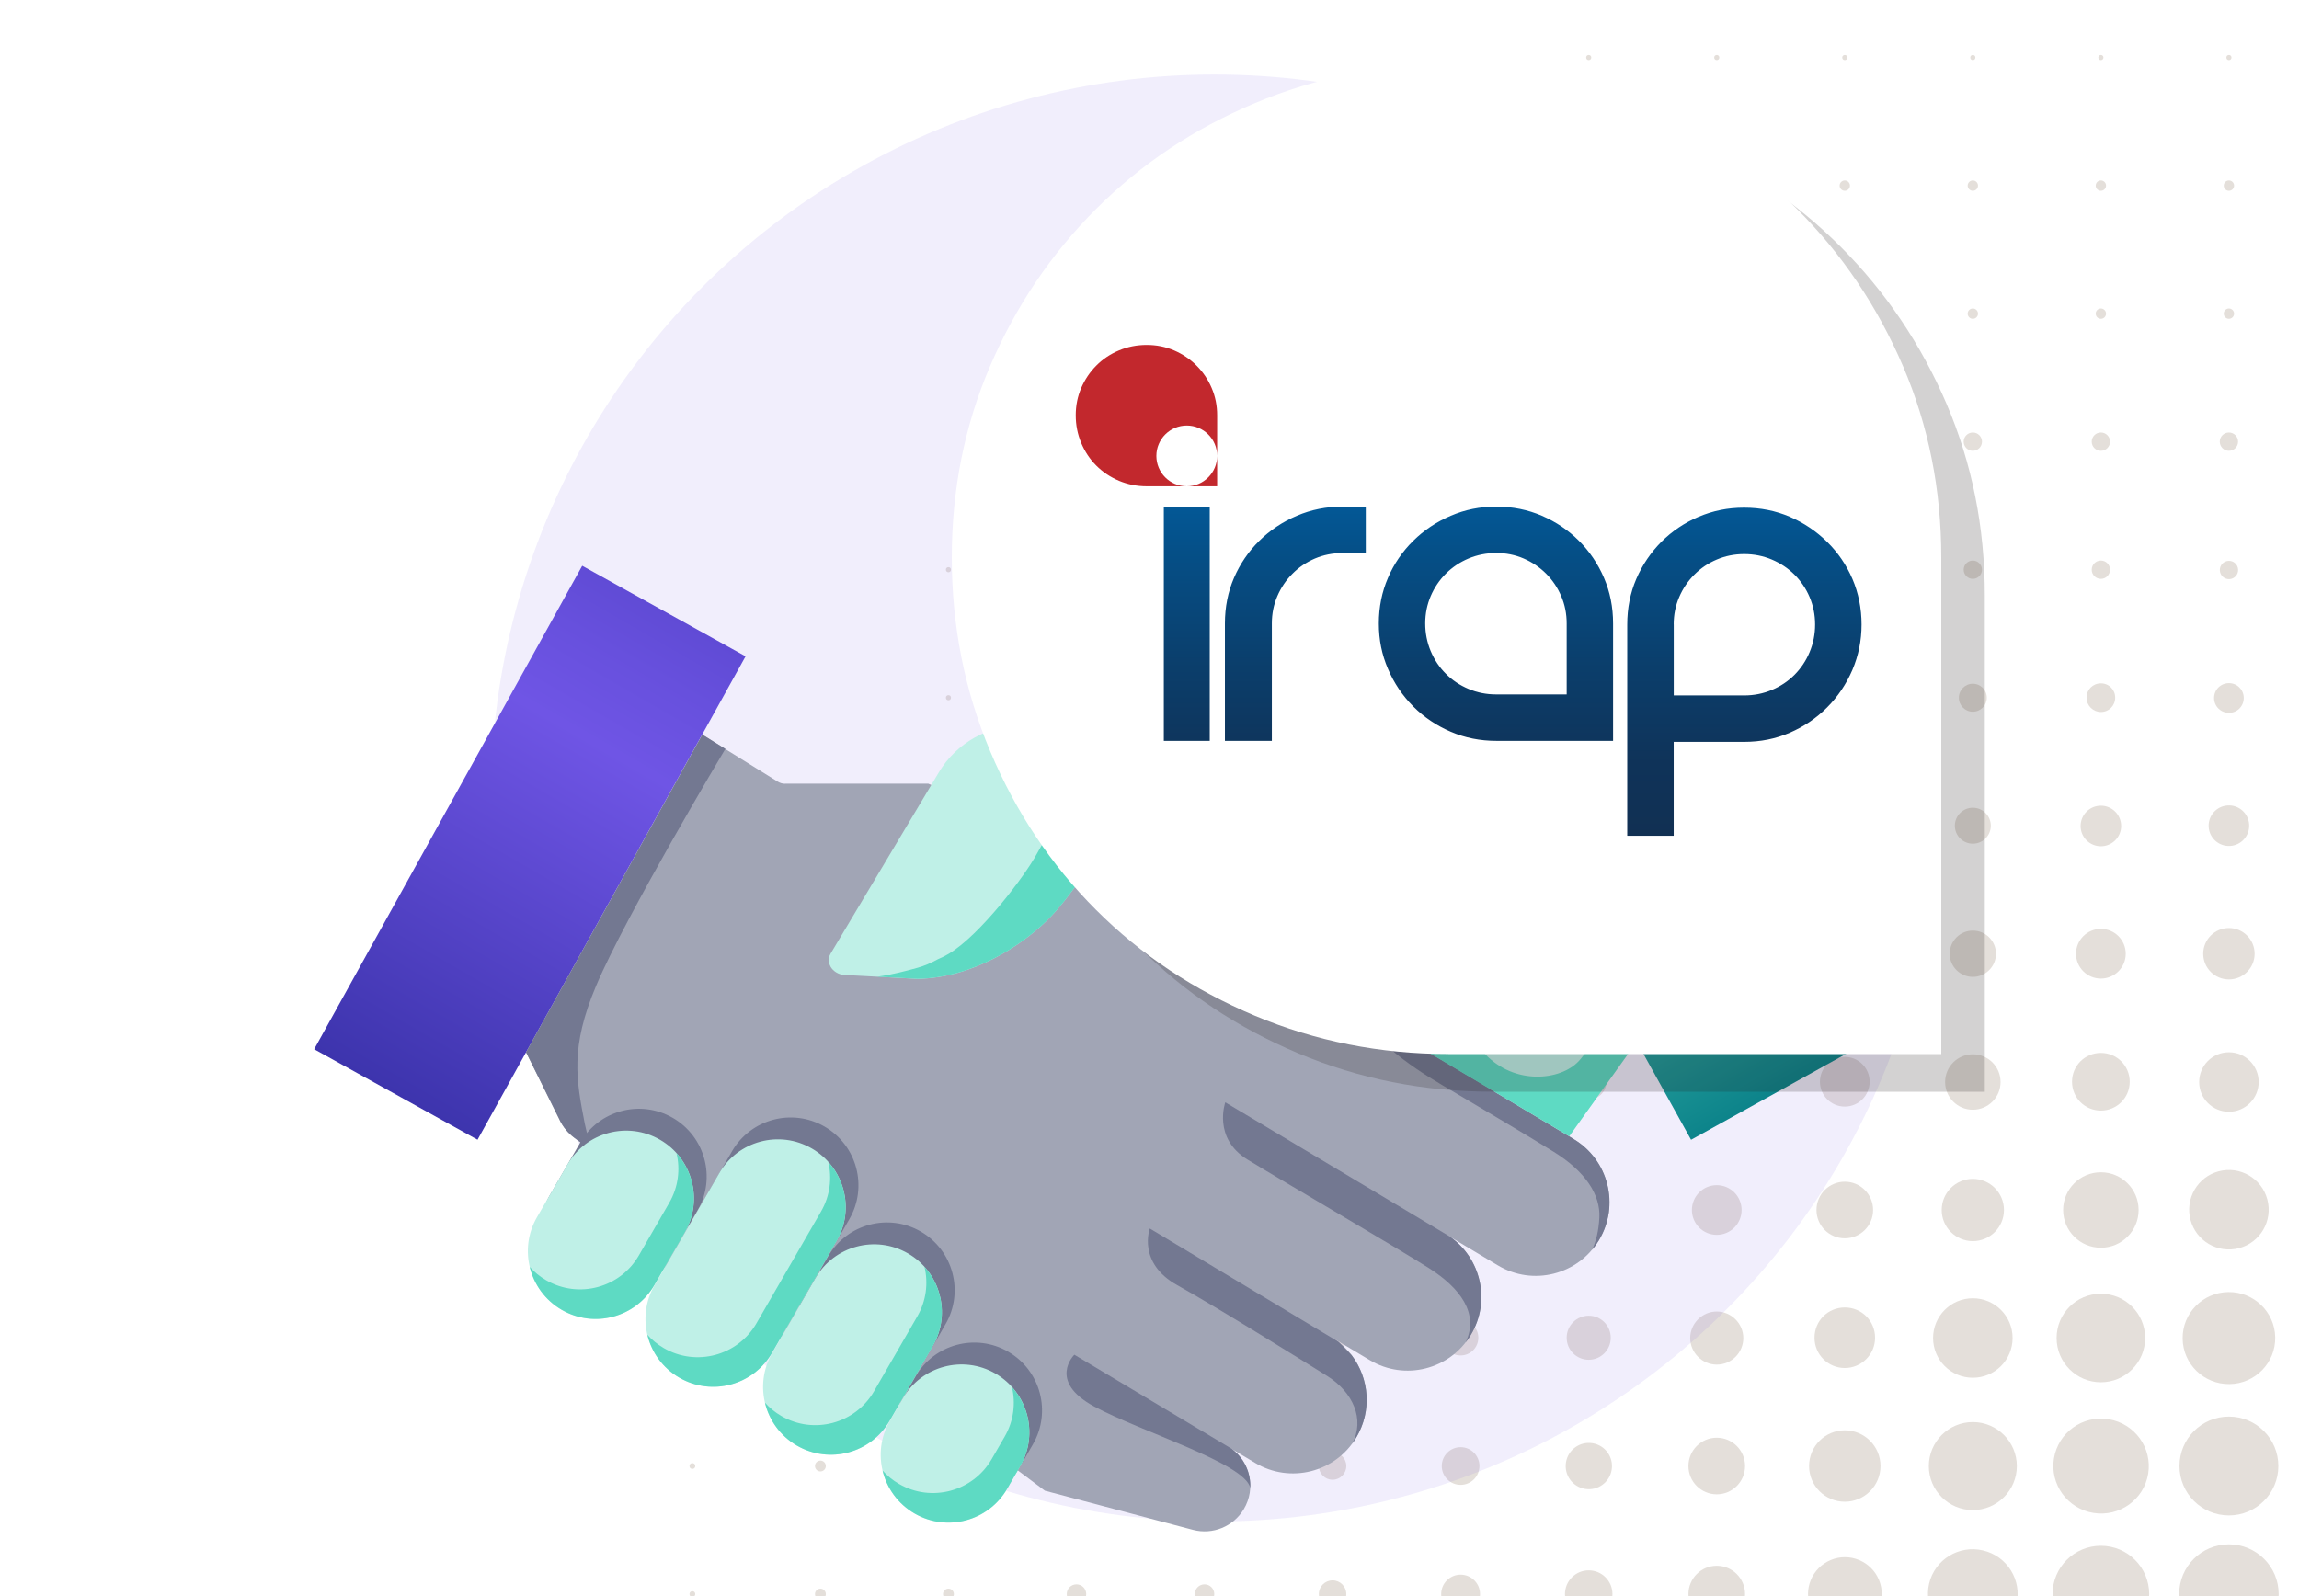 <?xml version="1.0" encoding="UTF-8"?>
<svg id="Content" xmlns="http://www.w3.org/2000/svg" xmlns:xlink="http://www.w3.org/1999/xlink" viewBox="0 0 432 300">
  <defs>
    <style>.cls-1{fill:url(#linear-gradient-2);}.cls-2{fill:#fff;}.cls-3{fill:#bff0e7;}.cls-4{fill:#6f55e5;opacity:.1;}.cls-5{fill:#a1a5b5;}.cls-6{fill:#c2282d;}.cls-7{fill:#e4dfda;}.cls-8{fill:#737891;}.cls-9{fill:#231f20;opacity:.2;}.cls-10{clip-path:url(#clippath);fill:none;}.cls-11{fill:url(#linear-gradient-3);}.cls-12{fill:url(#linear-gradient);}.cls-13{fill:#5edac3;}</style>
    <clipPath id="clippath">
      <rect class="cls-2" y="-.31" width="432" height="300.61" />
    </clipPath>
    <linearGradient id="linear-gradient" x1="281.83" y1="115.03" x2="334.07" y2="205.52" gradientTransform="translate(18.48 351.91) rotate(-61)" gradientUnits="userSpaceOnUse">
      <stop offset="0" stop-color="#47c1b3" />
      <stop offset=".15" stop-color="#57d2be" />
      <stop offset=".27" stop-color="#5edac3" />
      <stop offset=".46" stop-color="#4dc8b7" />
      <stop offset=".83" stop-color="#219998" />
      <stop offset="1" stop-color="#0c838a" />
    </linearGradient>
    <linearGradient id="linear-gradient-2" x1="73.45" y1="205.53" x2="125.69" y2="115.05" gradientTransform="translate(7.65 325.08) rotate(-119)" gradientUnits="userSpaceOnUse">
      <stop offset="0" stop-color="#3d34ad" />
      <stop offset=".73" stop-color="#6f55e5" />
      <stop offset=".89" stop-color="#6750dd" />
      <stop offset="1" stop-color="#604bd5" />
    </linearGradient>
    <linearGradient id="linear-gradient-3" x1="284.24" y1="157.08" x2="284.24" y2="95.21" gradientUnits="userSpaceOnUse">
      <stop offset="0" stop-color="#113053" />
      <stop offset=".22" stop-color="#0f3359" />
      <stop offset=".51" stop-color="#0b3e6b" />
      <stop offset=".86" stop-color="#054f87" />
      <stop offset="1" stop-color="#035896" />
    </linearGradient>
  </defs>
  <rect class="cls-2" y="-.31" width="432" height="300.61" />
  <g class="cls-10">
    <g id="Layer_6">
      <circle class="cls-7" cx="130.1" cy="203.32" r=".48" />
      <circle class="cls-7" cx="130.1" cy="227.43" r=".48" />
      <circle class="cls-7" cx="130.1" cy="251.49" r=".48" />
      <circle class="cls-7" cx="130.1" cy="275.55" r=".54" />
      <circle class="cls-7" cx="130.1" cy="299.62" r=".54" />
      <circle class="cls-7" cx="154.16" cy="155.2" r=".48" />
      <circle class="cls-7" cx="154.16" cy="179.31" r=".48" />
      <circle class="cls-7" cx="154.16" cy="203.32" r=".48" />
      <circle class="cls-7" cx="178.22" cy="131.14" r=".48" />
      <circle class="cls-7" cx="178.22" cy="155.2" r=".48" />
      <circle class="cls-7" cx="202.28" cy="83.01" r=".48" />
      <circle class="cls-7" cx="226.34" cy="83.01" r=".48" />
      <circle class="cls-7" cx="178.22" cy="107.08" r=".48" />
      <circle class="cls-7" cx="202.28" cy="107.08" r=".48" />
      <circle class="cls-7" cx="226.34" cy="58.95" r=".48" />
      <circle class="cls-7" cx="250.4" cy="58.95" r=".48" />
      <circle class="cls-7" cx="418.83" cy="10.83" r=".48" />
      <circle class="cls-7" cx="394.77" cy="10.83" r=".48" />
      <circle class="cls-7" cx="370.71" cy="10.83" r=".48" />
      <circle class="cls-7" cx="346.65" cy="10.83" r=".48" />
      <circle class="cls-7" cx="322.59" cy="10.83" r=".48" />
      <circle class="cls-7" cx="298.53" cy="10.83" r=".48" />
      <circle class="cls-7" cx="298.53" cy="34.89" r=".48" />
      <circle class="cls-7" cx="250.4" cy="34.89" r=".48" />
      <circle class="cls-7" cx="274.46" cy="34.89" r=".48" />
      <circle class="cls-7" cx="154.16" cy="227.43" r=".97" />
      <circle class="cls-7" cx="154.16" cy="251.49" r=".97" />
      <circle class="cls-7" cx="154.16" cy="275.55" r="1.02" />
      <circle class="cls-7" cx="154.16" cy="299.62" r="1.02" />
      <circle class="cls-7" cx="178.22" cy="179.31" r=".97" />
      <circle class="cls-7" cx="178.22" cy="203.32" r=".97" />
      <circle class="cls-7" cx="178.22" cy="227.43" r=".97" />
      <circle class="cls-7" cx="178.22" cy="251.49" r=".97" />
      <circle class="cls-7" cx="178.22" cy="275.55" r="1.02" />
      <circle class="cls-7" cx="178.22" cy="299.62" r="1.02" />
      <circle class="cls-7" cx="202.28" cy="131.14" r=".97" />
      <circle class="cls-7" cx="202.28" cy="155.2" r=".97" />
      <circle class="cls-7" cx="202.28" cy="179.31" r=".97" />
      <circle class="cls-7" cx="202.28" cy="203.32" r=".97" />
      <circle class="cls-7" cx="202.28" cy="227.43" r=".97" />
      <circle class="cls-7" cx="226.34" cy="131.14" r=".97" />
      <circle class="cls-7" cx="226.34" cy="155.2" r=".97" />
      <circle class="cls-7" cx="250.4" cy="131.14" r=".97" />
      <circle class="cls-7" cx="418.83" cy="58.95" r=".97" />
      <circle class="cls-7" cx="394.77" cy="58.95" r=".97" />
      <circle class="cls-7" cx="370.71" cy="58.95" r=".97" />
      <circle class="cls-7" cx="346.65" cy="58.95" r=".97" />
      <circle class="cls-7" cx="322.59" cy="58.95" r=".97" />
      <circle class="cls-7" cx="298.53" cy="58.95" r=".97" />
      <circle class="cls-7" cx="274.46" cy="58.95" r=".97" />
      <circle class="cls-7" cx="418.83" cy="34.89" r=".97" />
      <circle class="cls-7" cx="394.77" cy="34.89" r=".97" />
      <circle class="cls-7" cx="370.71" cy="34.89" r=".97" />
      <circle class="cls-7" cx="346.65" cy="34.89" r=".97" />
      <circle class="cls-7" cx="322.59" cy="34.89" r=".97" />
      <circle class="cls-7" cx="322.59" cy="83.01" r=".97" />
      <circle class="cls-7" cx="298.53" cy="83.01" r=".97" />
      <circle class="cls-7" cx="250.4" cy="83.01" r=".97" />
      <circle class="cls-7" cx="274.46" cy="83.01" r=".97" />
      <circle class="cls-7" cx="226.34" cy="107.08" r=".97" />
      <circle class="cls-7" cx="250.4" cy="107.08" r=".97" />
      <circle class="cls-7" cx="274.46" cy="107.08" r=".97" />
      <circle class="cls-7" cx="202.28" cy="251.49" r="1.72" />
      <circle class="cls-7" cx="202.28" cy="275.55" r="1.83" />
      <circle class="cls-7" cx="202.28" cy="299.62" r="1.83" />
      <circle class="cls-7" cx="226.34" cy="179.31" r="1.72" />
      <circle class="cls-7" cx="226.34" cy="203.32" r="1.72" />
      <circle class="cls-7" cx="226.34" cy="227.43" r="1.72" />
      <circle class="cls-7" cx="226.34" cy="251.49" r="1.72" />
      <circle class="cls-7" cx="226.34" cy="275.55" r="1.83" />
      <circle class="cls-7" cx="226.34" cy="299.62" r="1.83" />
      <circle class="cls-7" cx="322.59" cy="131.14" r="1.72" />
      <circle class="cls-7" cx="298.53" cy="131.14" r="1.72" />
      <circle class="cls-7" cx="250.4" cy="155.2" r="1.72" />
      <circle class="cls-7" cx="250.4" cy="179.31" r="1.72" />
      <circle class="cls-7" cx="250.4" cy="203.32" r="1.72" />
      <circle class="cls-7" cx="418.83" cy="83.01" r="1.72" />
      <circle class="cls-7" cx="394.77" cy="83.01" r="1.72" />
      <circle class="cls-7" cx="370.71" cy="83.01" r="1.72" />
      <circle class="cls-7" cx="346.65" cy="83.01" r="1.72" />
      <circle class="cls-7" cx="418.84" cy="107.14" r="1.72" transform="translate(-13.41 99.07) rotate(-13.28)" />
      <circle class="cls-7" cx="394.77" cy="107.08" r="1.72" />
      <circle class="cls-7" cx="370.71" cy="107.08" r="1.72" />
      <circle class="cls-7" cx="346.65" cy="107.08" r="1.72" />
      <circle class="cls-7" cx="322.59" cy="107.08" r="1.72" />
      <circle class="cls-7" cx="298.53" cy="107.08" r="1.72" />
      <circle class="cls-7" cx="274.46" cy="131.14" r="1.72" />
      <circle class="cls-7" cx="274.46" cy="155.2" r="1.72" />
      <path class="cls-7" d="m418.83,133.98c1.56,0,2.79-1.24,2.79-2.79s-1.24-2.79-2.79-2.79-2.79,1.24-2.79,2.79,1.24,2.79,2.79,2.79Z" />
      <circle class="cls-7" cx="370.71" cy="131.14" r="2.63" />
      <circle class="cls-7" cx="346.65" cy="131.14" r="2.47" />
      <circle class="cls-7" cx="322.59" cy="155.2" r="2.63" />
      <circle class="cls-7" cx="298.53" cy="155.2" r="2.47" />
      <circle class="cls-7" cx="298.53" cy="179.26" r="2.63" />
      <circle class="cls-7" cx="250.4" cy="227.43" r="2.47" />
      <circle class="cls-7" cx="250.4" cy="251.49" r="2.47" />
      <circle class="cls-7" cx="250.4" cy="275.55" r="2.58" />
      <circle class="cls-7" cx="250.4" cy="299.62" r="2.58" />
      <path class="cls-7" d="m394.77,133.82c-1.45,0-2.69-1.18-2.69-2.69s1.18-2.69,2.69-2.69,2.69,1.18,2.69,2.69-1.18,2.69-2.69,2.69Z" />
      <circle class="cls-7" cx="370.71" cy="155.2" r="3.38" />
      <path class="cls-7" d="m346.65,158.31c-1.72,0-3.06-1.4-3.06-3.06s1.4-3.06,3.06-3.06,3.06,1.4,3.06,3.06-1.34,3.06-3.06,3.06Z" />
      <circle class="cls-7" cx="322.59" cy="179.26" r="3.33" />
      <circle class="cls-7" cx="298.53" cy="203.32" r="3.33" />
      <circle class="cls-7" cx="298.53" cy="227.43" r="3.81" />
      <circle class="cls-7" cx="274.46" cy="179.31" r="2.47" />
      <circle class="cls-7" cx="274.46" cy="203.32" r="2.47" />
      <path class="cls-7" d="m274.46,230.33c-1.61,0-2.95-1.34-2.95-2.95s1.34-2.95,2.95-2.95,2.95,1.34,2.95,2.95-1.34,2.95-2.95,2.95Z" />
      <circle class="cls-7" cx="274.46" cy="251.44" r="3.33" />
      <circle class="cls-7" cx="274.46" cy="275.55" r="3.54" />
      <circle class="cls-7" cx="274.46" cy="299.62" r="3.65" />
      <circle class="cls-7" cx="418.83" cy="155.21" r="3.81" transform="translate(-19.46 69.1) rotate(-9.22)" />
      <circle class="cls-7" cx="394.77" cy="155.25" r="3.81" />
      <circle class="cls-7" cx="418.83" cy="179.26" r="4.83" />
      <circle class="cls-7" cx="418.83" cy="203.37" r="5.59" />
      <circle class="cls-7" cx="418.83" cy="227.39" r="7.47" transform="translate(-31.02 70.03) rotate(-9.22)" />
      <ellipse class="cls-7" cx="418.83" cy="251.5" rx="8.7" ry="8.65" transform="translate(-3.64 6.17) rotate(-.84)" />
      <circle class="cls-7" cx="418.83" cy="275.55" r="9.29" />
      <circle class="cls-7" cx="418.83" cy="299.62" r="9.35" />
      <circle class="cls-7" cx="394.77" cy="179.26" r="4.67" />
      <circle class="cls-7" cx="370.71" cy="179.26" r="4.35" />
      <circle class="cls-7" cx="346.65" cy="179.26" r="3.87" />
      <path class="cls-7" d="m394.77,208.74c-3.01,0-5.42-2.42-5.42-5.42s2.42-5.42,5.42-5.42,5.42,2.42,5.42,5.42-2.42,5.42-5.42,5.42Z" />
      <circle class="cls-7" cx="370.71" cy="203.37" r="5.21" />
      <circle class="cls-7" cx="346.65" cy="203.32" r="4.67" />
      <circle class="cls-7" cx="322.59" cy="203.32" r="3.87" />
      <circle class="cls-7" cx="394.77" cy="227.43" r="7.09" />
      <circle class="cls-7" cx="370.71" cy="227.43" r="5.85" />
      <circle class="cls-7" cx="346.65" cy="227.43" r="5.32" />
      <circle class="cls-7" cx="322.59" cy="227.43" r="4.67" />
      <circle class="cls-7" cx="394.77" cy="251.49" r="8.32" />
      <circle class="cls-7" cx="370.71" cy="251.49" r="7.47" />
      <path class="cls-7" d="m346.65,257.13c-3.12,0-5.69-2.52-5.69-5.69s2.52-5.69,5.69-5.69,5.69,2.52,5.69,5.69-2.58,5.69-5.69,5.69Z" />
      <path class="cls-7" d="m322.59,256.49c-2.74,0-4.99-2.26-4.99-4.99s2.26-4.99,4.99-4.99,4.99,2.26,4.99,4.99-2.2,4.99-4.99,4.99Z" />
      <circle class="cls-7" cx="298.53" cy="251.44" r="4.14" />
      <ellipse class="cls-7" cx="394.79" cy="275.55" rx="8.92" ry="8.97" transform="translate(59.56 621.1) rotate(-80.78)" />
      <path class="cls-7" d="m370.71,283.83c-4.57,0-8.27-3.71-8.27-8.27s3.71-8.27,8.27-8.27,8.27,3.71,8.27,8.27-3.71,8.27-8.27,8.27Z" />
      <circle class="cls-7" cx="346.65" cy="275.55" r="6.71" />
      <circle class="cls-7" cx="322.59" cy="275.55" r="5.32" />
      <circle class="cls-7" cx="298.54" cy="275.55" r="4.35" transform="translate(-21.27 526.09) rotate(-80.78)" />
      <circle class="cls-7" cx="394.77" cy="299.62" r="9.08" />
      <ellipse class="cls-7" cx="370.7" cy="299.56" rx="8.38" ry="8.43" transform="translate(-6 591.55) rotate(-76.72)" />
      <circle class="cls-7" cx="346.67" cy="299.62" r="6.93" transform="translate(-88.27 155.47) rotate(-22.5)" />
      <circle class="cls-7" cx="322.59" cy="299.62" r="5.32" />
      <circle class="cls-7" cx="298.53" cy="299.62" r="4.46" />
    </g>
  </g>
  <rect class="cls-2" x="551.2" y="-.31" width="665" height="300.61" />
  <circle class="cls-4" cx="228.23" cy="150" r="135.98" />
  <path class="cls-5" d="m295.71,214.1l-15.78-9.43.04-.05-71.74-42.78-33.81-14.55h-26.9v.02c-.49,0-.96-.14-1.38-.4l-14.17-8.81-33.12,59.7,6.36,12.82c.63,1.27,1.55,2.37,2.68,3.22l88.45,66.35,27.82,7.36c3.7.98,7.6-.61,9.56-3.89h0c2.32-3.87,1.23-8.83-2.39-11.4l4.54,2.72c6.56,3.92,15.05,1.78,18.97-4.77h0c3.77-6.31,1.94-14.41-4.05-18.51l6.62,3.96c6.56,3.92,15.05,1.78,18.97-4.77h0c3.77-6.31,1.94-14.41-4.05-18.51l9.15,5.47c6.56,3.92,15.05,1.78,18.97-4.77h0c3.92-6.56,1.78-15.05-4.77-18.97Z" />
  <path class="cls-8" d="m131.08,227.51c3.52-6.09,1.43-13.88-4.66-17.4h0c-6.09-3.52-13.88-1.43-17.4,4.66l-5.72,9.91c-3.52,6.09-1.43,13.88,4.66,17.4h0c6.09,3.52,13.88,1.43,17.4-4.66l5.72-9.91Z" />
  <path class="cls-8" d="m159.6,229.15c3.52-6.09,1.43-13.88-4.66-17.4h0c-6.09-3.52-13.88-1.43-17.4,4.66l-12.14,21.02c-3.52,6.09-1.43,13.88,4.66,17.4h0c6.09,3.52,13.88,1.43,17.4-4.66l12.14-21.02Z" />
  <path class="cls-8" d="m177.68,248.88c3.52-6.09,1.43-13.88-4.66-17.4h0c-6.09-3.52-13.88-1.43-17.4,4.66l-8.12,14.06c-3.52,6.09-1.43,13.88,4.66,17.4h0c6.09,3.52,13.88,1.43,17.4-4.66l8.12-14.06Z" />
  <path class="cls-8" d="m189.44,254.06h0c-6.09-3.52-13.88-1.43-17.4,4.66l-2.45,4.24c-3.52,6.09-1.43,13.88,4.66,17.4h0c6.09,3.52,13.88,1.43,17.4-4.66l2.45-4.24c3.52-6.09,1.43-13.88-4.66-17.4Z" />
  <path class="cls-3" d="m206.04,160.64l88.83,52.93,12.58-17.62-31.81-57.96-14.52,8.25c-.8.45-1.78.45-2.58,0l-17.12-9.7-49.19-.28c-6.47,0-12.53,3.38-15.83,8.93l-20.34,34.08h0c-.63,1.06-.19,2.08.03,2.46.44.75,1.38,1.47,2.65,1.52l13.64.73c10.57-.16,19.63-6.38,24.29-10.91s9.34-12.43,9.34-12.43Z" />
  <rect class="cls-12" x="256.01" y="142.69" width="103.89" height="35.16" transform="translate(298.83 -186.77) rotate(61)" />
  <rect class="cls-1" x="47.62" y="142.74" width="103.89" height="35.1" transform="translate(288.03 150.91) rotate(119)" />
  <path class="cls-8" d="m275.43,252.29c.35-.45.68-.92.97-1.41h0c3.77-6.31,1.94-14.41-4.05-18.51l1.4.84h0s-43.51-26.02-43.51-26.02c0,0-2.41,6.74,4.19,10.77,6.6,4.04,28.37,16.75,34.12,20.42,5.75,3.67,9.45,8.44,6.87,13.91,0,0,0,0,0,0Z" />
  <path class="cls-8" d="m251.51,252.21l-35.45-21.3s-2.41,6.45,5.17,10.66,23.24,13.99,28.13,17.04c4.89,3.06,7.15,8.18,4.74,12.71.27-.36.52-.73.75-1.13h0c2.99-5.01,2.45-11.14-.89-15.51l-2.42-2.45s-.02-.02-.03-.02Z" />
  <path class="cls-8" d="m232.37,272.87l-30.49-18.24s-5.1,4.95,3.7,9.72c8.81,4.77,28.37,10.67,29.35,15.3.14-2.85-1.15-5.67-3.6-7.41l1.04.62h0Z" />
  <path class="cls-8" d="m300.48,233.07h0c3.92-6.56,1.78-15.05-4.77-18.97l-15.78-9.43.04-.05-28.68-17.01c10.56,11.1,14.93,13.53,22.3,17.87,5.07,2.98,14.48,8.6,18.38,11.02,5.95,3.69,8.79,8.09,8.56,12.37-.14,2.57-.59,4.28-1.35,6.03.47-.56.91-1.17,1.3-1.82Z" />
  <path class="cls-13" d="m307.45,195.95l-3.33-6.07c-1.75,2.65-4.5,5.94-7.15,9.21-3.12,3.85-11.61,5.01-17.36-.42-4.31-4.07-3.78-12.94-1.25-19.88-12.81,8.86-33.72,1.44-40.43-2.16s-21.8-11.98-25.39-14.37c-3.59-2.4-6.5-1.62-6.5-1.62l88.83,52.93,12.58-17.62Z" />
  <path class="cls-13" d="m232.39,173.62c-12.01-7.32-7.87-13.28-14.72-16.15s-12.32-4.79-15.19-4.55c-2.87.24-5.51,3.59-7.67,7.6-2.16,4.01-10.54,15.16-16.53,18.75-.65.39-1.35.74-2.1,1.05-1.19.66-2.47,1.23-3.77,1.58-2.11.58-4.74,1.29-7.54,1.67l7.53.4c10.57-.16,19.63-6.38,24.29-10.91,4.66-4.53,9.34-12.43,9.34-12.43l32.52,19.38c-1.16-2.28-3.09-4.51-6.17-6.39Z" />
  <path class="cls-8" d="m105.21,210.6c.63,1.27,1.55,2.37,2.68,3.22l3.29,2.46c-.39-1.72-.96-3.4-1.29-5.05-1.63-8.36-2.77-14.34,2.14-25.98,5.55-13.14,24.27-44.49,24.27-44.49l-4.32-2.69-33.12,59.7,6.36,12.82Z" />
  <path class="cls-3" d="m128.68,231.62c3.52-6.09,1.43-13.88-4.66-17.4h0c-6.09-3.52-13.88-1.43-17.4,4.66l-5.72,9.91c-3.52,6.09-1.43,13.88,4.66,17.4h0c6.09,3.52,13.88,1.43,17.4-4.66l5.72-9.91Z" />
  <path class="cls-3" d="m157.2,233.26c3.52-6.09,1.43-13.88-4.66-17.4h0c-6.09-3.52-13.88-1.43-17.4,4.66l-12.14,21.02c-3.52,6.09-1.43,13.88,4.66,17.4h0c6.09,3.52,13.88,1.43,17.4-4.66l12.14-21.02Z" />
  <path class="cls-3" d="m175.28,252.99c3.52-6.09,1.43-13.88-4.66-17.4h0c-6.09-3.52-13.88-1.43-17.4,4.66l-8.12,14.06c-3.52,6.09-1.43,13.88,4.66,17.4h0c6.09,3.52,13.88,1.43,17.4-4.66l8.12-14.06Z" />
  <path class="cls-3" d="m187.05,258.17h0c-6.09-3.52-13.88-1.43-17.4,4.66l-2.45,4.24c-3.52,6.09-1.43,13.88,4.66,17.4h0c6.09,3.52,13.88,1.43,17.4-4.66l2.45-4.24c3.52-6.09,1.43-13.88-4.66-17.4Z" />
  <path class="cls-13" d="m127.12,216.74c.73,3.06.34,6.39-1.36,9.33l-5.72,9.91c-3.52,6.09-11.31,8.18-17.4,4.66-1.19-.69-2.23-1.54-3.1-2.52.78,3.28,2.86,6.25,6.02,8.08,6.09,3.52,13.88,1.43,17.4-4.66l5.72-9.91c2.83-4.9,2.03-10.89-1.56-14.89Z" />
  <path class="cls-13" d="m155.64,218.38c.73,3.06.34,6.39-1.36,9.33l-12.14,21.02c-3.52,6.09-11.31,8.18-17.4,4.66h0c-1.19-.69-2.23-1.54-3.1-2.52.78,3.28,2.86,6.25,6.02,8.08h0c6.09,3.52,13.88,1.43,17.4-4.66l12.14-21.02c2.83-4.9,2.03-10.89-1.56-14.89Z" />
  <path class="cls-13" d="m173.72,238.11c.73,3.06.34,6.39-1.36,9.33l-8.12,14.06c-3.52,6.09-11.31,8.18-17.4,4.66h0c-1.19-.69-2.23-1.54-3.1-2.52.78,3.28,2.86,6.25,6.02,8.08h0c6.09,3.52,13.88,1.43,17.4-4.66l8.12-14.06c2.83-4.9,2.03-10.89-1.56-14.89Z" />
  <path class="cls-13" d="m190.15,260.69c.73,3.06.34,6.39-1.36,9.33l-2.45,4.24c-3.52,6.09-11.31,8.18-17.4,4.66h0c-1.19-.69-2.23-1.54-3.1-2.52.78,3.28,2.86,6.25,6.02,8.08h0c6.09,3.52,13.88,1.43,17.4-4.66l2.45-4.24c2.83-4.9,2.03-10.89-1.56-14.89Z" />
  <path class="cls-9" d="m280.34,205.19c-12.81,0-24.93-2.4-36.36-7.2-11.44-4.81-21.39-11.43-29.85-19.9-8.46-8.45-15.09-18.41-19.9-29.84-4.8-11.43-7.2-23.55-7.2-36.36s2.4-24.81,7.2-36.01c4.81-11.21,11.43-21.04,19.9-29.51,8.46-8.46,18.41-15.1,29.85-19.9,11.43-4.81,23.55-7.21,36.36-7.21s24.81,2.41,36.02,7.21c11.21,4.8,21.03,11.43,29.5,19.9,8.46,8.47,15.09,18.29,19.9,29.51,4.8,11.2,7.2,23.22,7.2,36.01v93.31h-92.62Z" />
  <path class="cls-2" d="m272.16,198.11c-12.81,0-24.93-2.4-36.36-7.2-11.44-4.81-21.39-11.43-29.85-19.9-8.46-8.45-15.09-18.41-19.9-29.84-4.8-11.43-7.2-23.55-7.2-36.36s2.4-24.81,7.2-36.01c4.81-11.21,11.43-21.04,19.9-29.51,8.46-8.46,18.41-15.1,29.85-19.9,11.43-4.81,23.55-7.21,36.36-7.21s24.81,2.41,36.02,7.21c11.21,4.8,21.03,11.43,29.5,19.9,8.46,8.47,15.09,18.29,19.9,29.51,4.8,11.2,7.2,23.22,7.2,36.01v93.31h-92.62Z" />
  <path class="cls-11" d="m314.5,117.37c0-1.83.34-3.54,1.03-5.14.68-1.6,1.63-3,2.84-4.22,1.21-1.21,2.61-2.16,4.22-2.84,1.6-.68,3.31-1.03,5.15-1.03s3.56.34,5.2,1.03c1.63.69,3.05,1.64,4.26,2.84,1.21,1.21,2.16,2.62,2.84,4.22.68,1.6,1.03,3.32,1.03,5.14s-.34,3.56-1.03,5.2c-.68,1.64-1.64,3.06-2.84,4.27-1.21,1.21-2.63,2.16-4.26,2.84-1.64.69-3.37,1.03-5.2,1.03h-13.23v-13.34Zm4.7-20.25c-2.68,1.15-5.02,2.72-7.01,4.71-1.99,2-3.56,4.31-4.71,6.96-1.14,2.65-1.71,5.51-1.71,8.58v39.72h8.73v-17.65h13.23c3.07,0,5.93-.57,8.58-1.72,2.65-1.14,4.98-2.72,7.01-4.75,2.02-2.03,3.61-4.38,4.76-7.06,1.14-2.68,1.72-5.52,1.72-8.53s-.58-5.93-1.72-8.58c-1.15-2.65-2.73-4.97-4.76-6.96-2.03-1.99-4.36-3.56-7.01-4.71-2.65-1.14-5.51-1.71-8.58-1.71s-5.85.57-8.53,1.71m-100.51,42.12h8.63v-44.03h-8.63v44.03Zm33.54-44.03c-3.01,0-5.85.57-8.54,1.72-2.68,1.14-5.03,2.71-7.06,4.71-2.02,1.99-3.61,4.32-4.75,6.96-1.14,2.64-1.71,5.51-1.71,8.58v22.06h8.82v-22.06c0-1.82.34-3.54,1.03-5.14.69-1.6,1.63-3.01,2.85-4.22,1.2-1.21,2.61-2.16,4.21-2.85,1.61-.68,3.32-1.03,5.15-1.03h4.41v-8.73h-4.41Zm23.72,34.27c-1.63-.69-3.05-1.63-4.26-2.85-1.22-1.2-2.16-2.63-2.85-4.26-.68-1.64-1.03-3.37-1.03-5.2s.35-3.54,1.03-5.14c.69-1.6,1.63-3.01,2.85-4.22,1.21-1.21,2.63-2.16,4.26-2.85,1.64-.68,3.37-1.03,5.2-1.03s3.54.34,5.15,1.03c1.6.69,3.01,1.64,4.22,2.85,1.21,1.21,2.16,2.62,2.84,4.22.69,1.6,1.03,3.32,1.03,5.14v13.34h-13.24c-1.83,0-3.56-.34-5.2-1.03m-3.33-32.55c-2.68,1.14-5.04,2.71-7.06,4.71-2.03,1.99-3.62,4.32-4.75,6.96-1.14,2.64-1.72,5.51-1.72,8.58s.57,5.86,1.72,8.53c1.14,2.68,2.73,5.03,4.75,7.06,2.02,2.03,4.38,3.61,7.06,4.76,2.68,1.15,5.53,1.71,8.53,1.71h21.96v-22.06c0-3.07-.57-5.93-1.71-8.58-1.14-2.65-2.71-4.97-4.7-6.96-2-2-4.32-3.56-6.97-4.71-2.65-1.14-5.51-1.72-8.58-1.72s-5.85.57-8.53,1.72" />
  <path class="cls-6" d="m228.71,91.4v-13.34c0-1.83-.34-3.54-1.03-5.14-.68-1.6-1.64-3.01-2.84-4.21-1.21-1.21-2.62-2.16-4.22-2.85-1.6-.69-3.32-1.03-5.15-1.03s-3.57.34-5.2,1.03c-1.63.68-3.05,1.63-4.26,2.85-1.21,1.21-2.15,2.61-2.84,4.21-.69,1.6-1.03,3.32-1.03,5.14s.34,3.56,1.03,5.2c.69,1.64,1.63,3.06,2.84,4.26,1.21,1.21,2.63,2.15,4.26,2.85,1.63.68,3.37,1.03,5.2,1.03h13.23Zm0-5.71c0,3.15-2.55,5.71-5.71,5.71s-5.71-2.56-5.71-5.71,2.56-5.71,5.71-5.71,5.71,2.55,5.71,5.71" />
</svg>